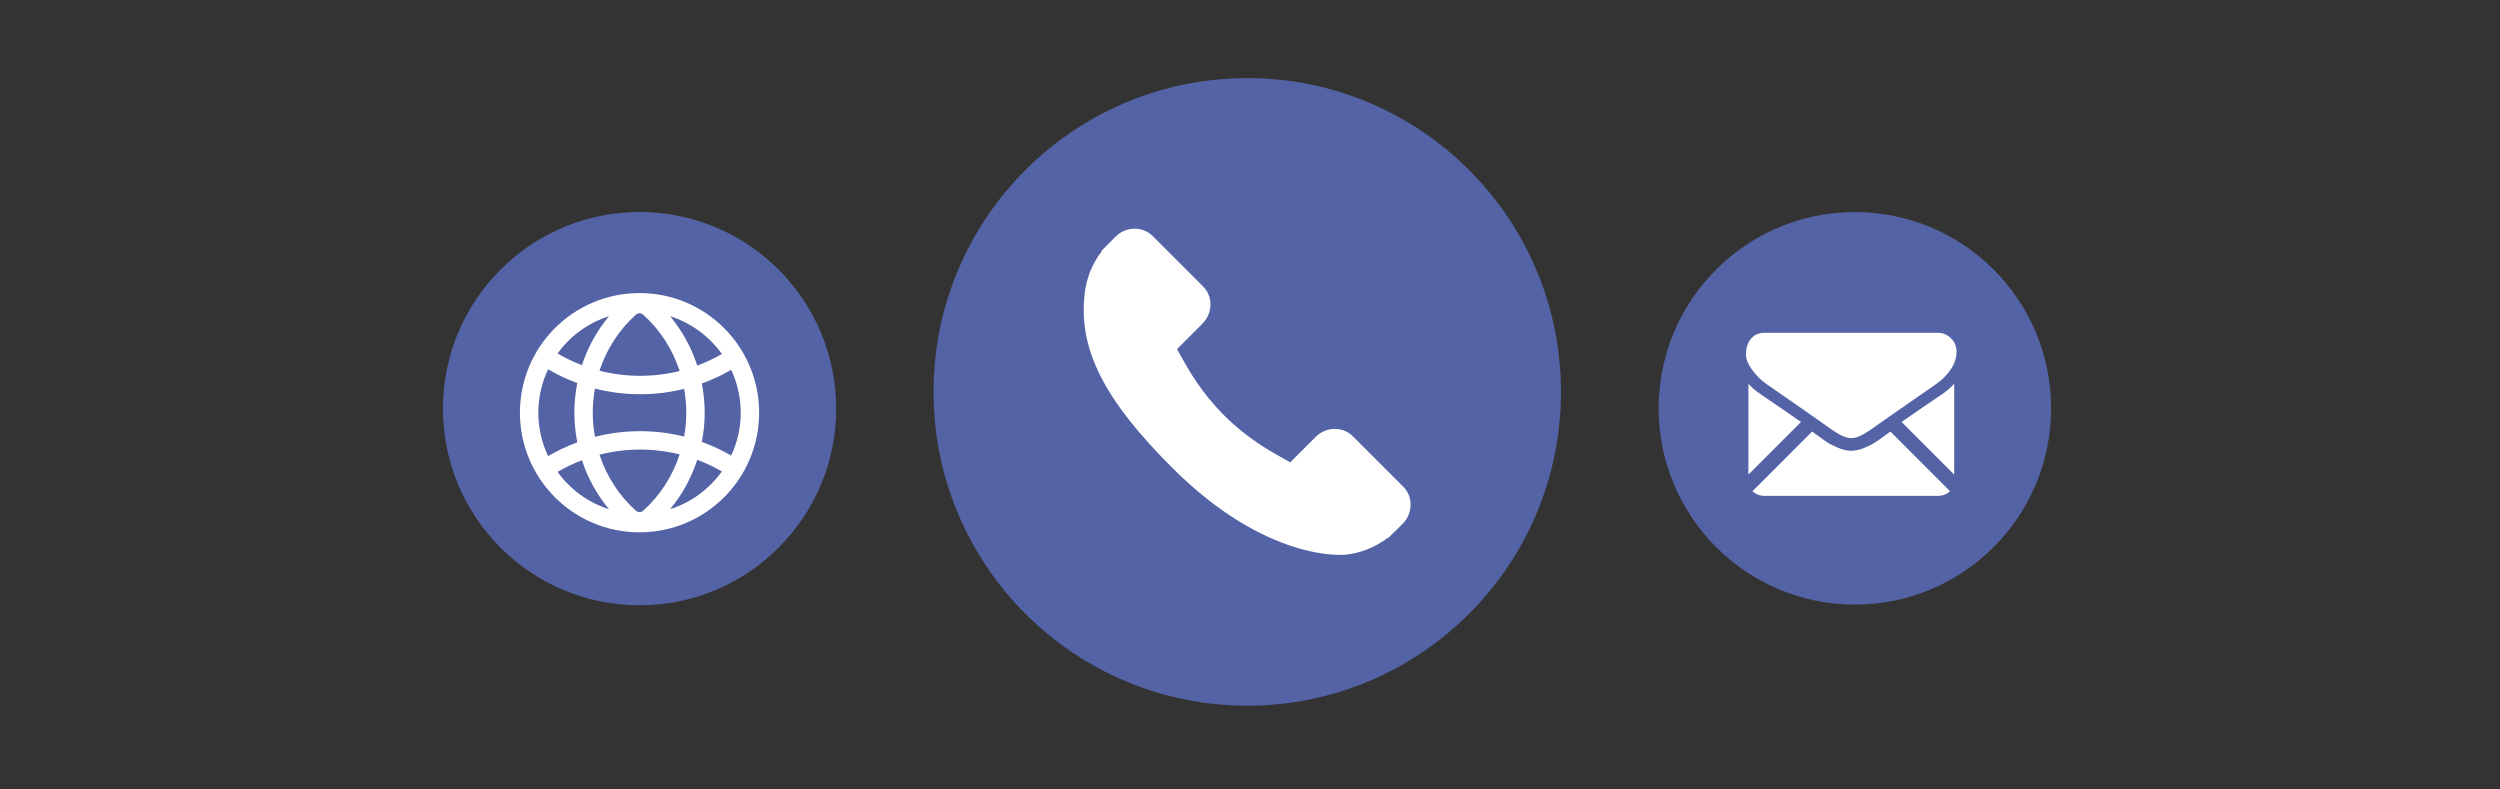 <?xml version="1.0" encoding="UTF-8" standalone="no"?>
<!DOCTYPE svg PUBLIC "-//W3C//DTD SVG 1.1//EN" "http://www.w3.org/Graphics/SVG/1.1/DTD/svg11.dtd">
<svg width="100%" height="100%" viewBox="0 0 320 101" version="1.1" xmlns="http://www.w3.org/2000/svg" xmlns:xlink="http://www.w3.org/1999/xlink" xml:space="preserve" xmlns:serif="http://www.serif.com/" style="fill-rule:evenodd;clip-rule:evenodd;stroke-linejoin:round;stroke-miterlimit:2;">
    <rect x="0" y="0" width="320" height="101" fill="#333333" stroke="none"/>
    <g id="画板1" transform="matrix(3.184,0,0,1,0,0)">
        <rect x="0" y="0" width="100.284" height="100.284" style="fill:none;"/>
        <g transform="matrix(0.314,0,0,1,37.565,0)">
            <g id="Layer-1" serif:id="Layer 1">
                <g>
                    <g transform="matrix(1,0,0,1,-2.092,0)">
                        <g transform="matrix(0,-0.801,-0.801,0,42.142,10)">
                            <path d="M-50.142,-50.142C-77.835,-50.142 -100.284,-27.693 -100.284,0C-100.284,27.693 -77.835,50.142 -50.142,50.142C-22.449,50.142 0,27.693 0,0C0,-27.693 -22.449,-50.142 -50.142,-50.142" style="fill:rgb(84,99,165);fill-rule:nonzero;"/>
                        </g>
                        <g transform="matrix(0.801,0,0,0.801,62.118,38.582)">
                            <path d="M0,29.608L-8.069,21.537C-9.675,19.937 -12.339,19.986 -14.001,21.649L-18.066,25.714C-18.323,25.572 -18.588,25.424 -18.868,25.267C-21.435,23.845 -24.949,21.896 -28.647,18.195C-32.354,14.487 -34.306,10.968 -35.733,8.4C-35.884,8.127 -36.028,7.865 -36.17,7.616L-33.441,4.891L-32.1,3.548C-30.435,1.882 -30.389,-0.779 -31.992,-2.384L-40.062,-10.455C-41.665,-12.058 -44.327,-12.009 -45.994,-10.343L-48.268,-8.056L-48.205,-7.994C-48.967,-7.021 -49.606,-5.899 -50.079,-4.689C-50.516,-3.537 -50.789,-2.438 -50.913,-1.336C-51.978,7.497 -47.942,15.57 -36.988,26.524C-21.846,41.666 -9.643,40.522 -9.116,40.466C-7.97,40.329 -6.871,40.055 -5.754,39.622C-4.554,39.152 -3.433,38.516 -2.461,37.756L-2.411,37.8L-0.107,35.544C1.556,33.877 1.602,31.216 0,29.608" style="fill:white;fill-rule:nonzero;"/>
                        </g>
                    </g>
                    <g transform="matrix(0.501,0,0,0.501,92.723,27.145)">
                        <g id="Layer-11" serif:id="Layer 1">
                            <g transform="matrix(0,-1,-1,0,50.142,0)">
                                <path d="M-50.142,-50.142C-77.835,-50.142 -100.284,-27.693 -100.284,0C-100.284,27.693 -77.835,50.142 -50.142,50.142C-22.45,50.142 0,27.693 0,0C0,-27.693 -22.45,-50.142 -50.142,-50.142" style="fill:rgb(84,99,165);fill-rule:nonzero;"/>
                            </g>
                            <g transform="matrix(1,0,0,1,71.325,56.072)">
                                <path d="M0,16.442C1.21,16.442 2.258,16.043 3.149,15.254L-12.1,0.004C-12.465,0.266 -12.82,0.521 -13.155,0.763C-14.296,1.604 -15.223,2.26 -15.934,2.73C-16.645,3.201 -17.591,3.682 -18.772,4.172C-19.954,4.663 -21.055,4.908 -22.076,4.908L-22.136,4.908C-23.158,4.908 -24.259,4.663 -25.44,4.172C-26.622,3.682 -27.568,3.201 -28.278,2.73C-28.99,2.26 -29.915,1.604 -31.057,0.763C-31.375,0.53 -31.728,0.274 -32.11,0L-47.362,15.254C-46.47,16.043 -45.421,16.442 -44.212,16.442L0,16.442Z" style="fill:white;fill-rule:nonzero;"/>
                            </g>
                            <g transform="matrix(-0.989,-0.146,-0.146,0.989,31.984,64.89)">
                                <path d="M8.643,-17.342C9.883,-17.928 11.012,-18.642 12.025,-19.484L8.643,3.469L-2.694,-11.787C0.24,-13.253 4.014,-15.103 8.643,-17.342" style="fill:white;fill-rule:nonzero;"/>
                            </g>
                            <g transform="matrix(-0.99,0.144,0.144,0.99,66.415,64.891)">
                                <path d="M-8.687,-17.345C-4.239,-15.195 -0.455,-13.338 2.668,-11.772L-8.687,3.461L-12.036,-19.497C-11.045,-18.67 -9.929,-17.953 -8.687,-17.345" style="fill:white;fill-rule:nonzero;"/>
                            </g>
                            <g transform="matrix(1,0,0,1,71.325,57.756)">
                                <path d="M0,-26.912L-44.212,-26.912C-45.754,-26.912 -46.94,-26.391 -47.771,-25.35C-48.602,-24.309 -49.016,-23.007 -49.016,-21.445C-49.016,-20.185 -48.466,-18.818 -47.365,-17.345C-46.264,-15.874 -45.092,-14.718 -43.851,-13.877C-43.17,-13.396 -41.118,-11.969 -37.693,-9.597C-35.845,-8.316 -34.238,-7.199 -32.856,-6.236C-31.679,-5.415 -30.663,-4.705 -29.824,-4.115C-29.729,-4.048 -29.577,-3.939 -29.376,-3.796C-29.16,-3.64 -28.885,-3.443 -28.548,-3.199C-27.897,-2.728 -27.356,-2.348 -26.926,-2.057C-26.496,-1.766 -25.975,-1.442 -25.364,-1.081C-24.753,-0.721 -24.177,-0.45 -23.636,-0.27C-23.096,-0.09 -22.595,0 -22.135,0L-22.075,0C-21.615,0 -21.114,-0.09 -20.573,-0.27C-20.033,-0.45 -19.457,-0.721 -18.846,-1.081C-18.236,-1.442 -17.715,-1.767 -17.284,-2.057C-16.853,-2.348 -16.312,-2.728 -15.662,-3.199C-15.325,-3.443 -15.051,-3.64 -14.834,-3.795C-14.634,-3.939 -14.482,-4.047 -14.385,-4.115C-13.732,-4.57 -12.714,-5.277 -11.346,-6.227C-8.856,-7.958 -5.188,-10.504 -0.329,-13.877C1.133,-14.898 2.354,-16.13 3.336,-17.571C4.315,-19.012 4.806,-20.524 4.806,-22.106C4.806,-23.427 4.33,-24.559 3.38,-25.5C2.428,-26.441 1.301,-26.912 0,-26.912" style="fill:white;fill-rule:nonzero;"/>
                            </g>
                        </g>
                    </g>
                    <g transform="matrix(0.502,0,0,0.502,-62.923,27.137)">
                        <g id="Layer-12" serif:id="Layer 1">
                            <g transform="matrix(0,-1,-1,0,50.142,0)">
                                <path d="M-50.142,-50.142C-77.835,-50.142 -100.284,-27.693 -100.284,0C-100.284,27.692 -77.835,50.142 -50.142,50.142C-22.45,50.142 0,27.692 0,0C0,-27.693 -22.45,-50.142 -50.142,-50.142" style="fill:rgb(84,99,165);fill-rule:nonzero;"/>
                            </g>
                            <g transform="matrix(1,0,0,1,57.922,26.566)">
                                <path d="M0,49.213C3.075,45.516 5.435,41.242 6.934,36.622C9.087,37.422 11.187,38.412 13.213,39.58C9.998,44.078 5.38,47.506 0,49.213M-28.701,39.706C-26.694,38.532 -24.611,37.54 -22.473,36.729C-20.973,41.308 -18.628,45.546 -15.577,49.213C-20.908,47.522 -25.49,44.142 -28.701,39.706M-31.101,13.54C-28.707,14.942 -26.218,16.115 -23.661,17.052C-24.147,19.515 -24.409,22.042 -24.409,24.607C-24.409,27.172 -24.148,29.699 -23.661,32.162C-26.218,33.1 -28.707,34.272 -31.101,35.674C-32.701,32.318 -33.599,28.566 -33.599,24.607C-33.599,20.648 -32.701,16.896 -31.101,13.54M-15.577,0.001C-18.628,3.668 -20.973,7.906 -22.473,12.484C-24.61,11.673 -26.693,10.681 -28.701,9.507C-25.49,5.071 -20.908,1.692 -15.577,0.001M13.214,9.633C11.189,10.802 9.088,11.791 6.934,12.591C5.435,7.971 3.075,3.696 0,0C5.38,1.707 9.998,5.135 13.214,9.633M8.102,17.155C10.673,16.231 13.177,15.072 15.586,13.681C17.145,17.002 18.021,20.703 18.021,24.607C18.021,28.511 17.145,32.212 15.587,35.532C13.178,34.141 10.674,32.982 8.103,32.059C8.575,29.63 8.832,27.137 8.832,24.607C8.831,22.077 8.575,19.585 8.102,17.155M-8.743,-0.369C-8.396,-0.681 -8.034,-0.747 -7.792,-0.747C-7.547,-0.747 -7.182,-0.68 -6.828,-0.363C-2.517,3.516 0.653,8.479 2.448,13.974C-4.263,15.638 -11.301,15.615 -18.002,13.903C-16.203,8.435 -13.04,3.494 -8.743,-0.369M-19.15,30.762C-19.517,28.749 -19.716,26.691 -19.716,24.607C-19.716,22.523 -19.517,20.465 -19.151,18.452C-15.375,19.414 -11.505,19.898 -7.632,19.898C-3.863,19.898 -0.094,19.439 3.587,18.526C3.944,20.516 4.139,22.548 4.139,24.607C4.139,26.665 3.944,28.698 3.587,30.688C-3.874,28.837 -11.699,28.861 -19.15,30.762M-6.834,49.583C-7.182,49.895 -7.543,49.961 -7.786,49.961C-8.031,49.961 -8.396,49.894 -8.749,49.577C-13.043,45.714 -16.202,40.777 -18,35.311C-11.3,33.599 -4.262,33.575 2.449,35.24C0.654,40.737 -2.519,45.704 -6.834,49.583M-7.789,-5.896C-24.635,-5.896 -38.292,7.761 -38.292,24.607C-38.292,41.453 -24.635,55.109 -7.789,55.109C9.057,55.109 22.714,41.453 22.714,24.607C22.714,7.761 9.057,-5.896 -7.789,-5.896" style="fill:white;fill-rule:nonzero;"/>
                            </g>
                        </g>
                    </g>
                </g>
            </g>
        </g>
    </g>
</svg>
